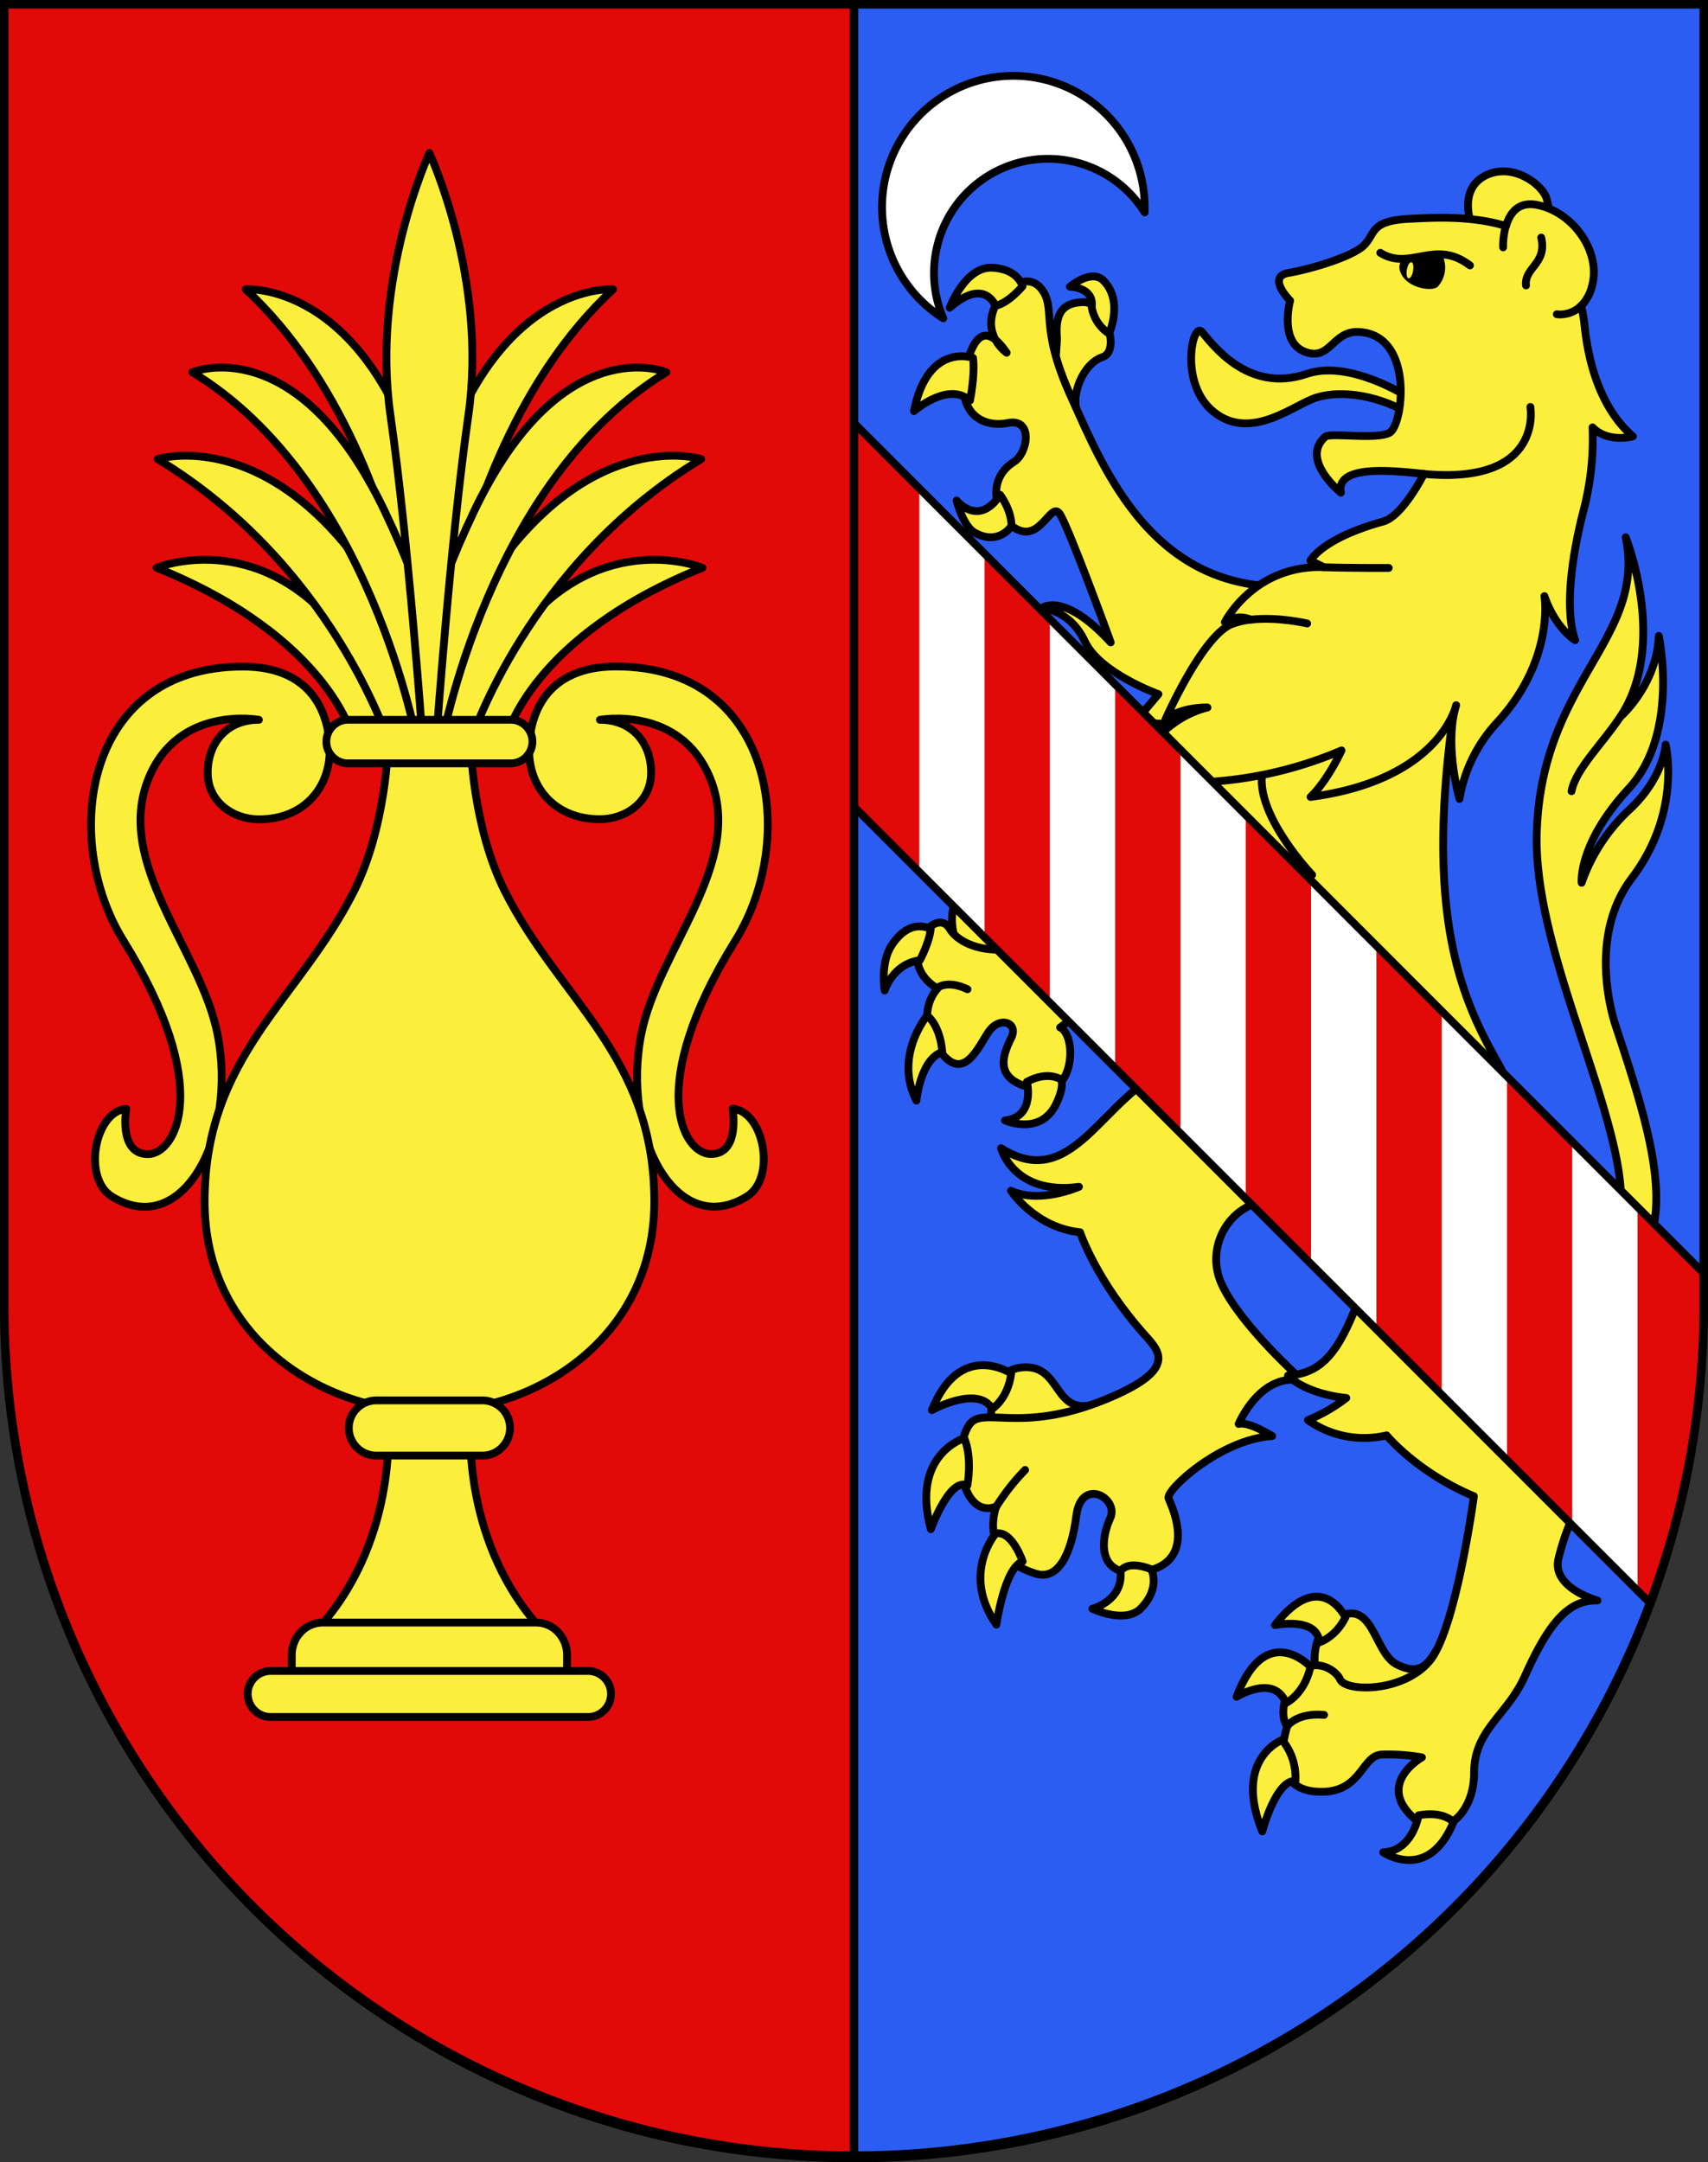 <svg xmlns="http://www.w3.org/2000/svg" viewBox="0 0 603 763"><rect x="0" y="0" width="603" height="763" fill="#333333" stroke="none"/><defs><style>.cls-1{fill:#e20909;}.cls-2{fill:#2b5df2;}.cls-3{fill:#fcef3c;}.cls-3,.cls-4,.cls-5,.cls-7{stroke:#000;}.cls-3,.cls-4,.cls-5{stroke-linecap:round;stroke-linejoin:round;stroke-width:2.75px;}.cls-4,.cls-6{fill:#fff;}.cls-5,.cls-7{fill:none;}.cls-7{stroke-width:3px;}</style></defs><g id="Lumino"><path id="layer_1" data-name="layer 1" class="cls-1" d="M1.5,1.5V460.37c0,166.31,134.31,301.13,300,301.13s300-134.82,300-301.13V1.5Z"/><g id="layer_2" data-name="layer 2"><g id="g3372"><g id="g3374"><path id="path2067" class="cls-2" d="M301.5,761.5c165.69,0,300-134.82,300-301.13V1.5h-300Z"/></g><g id="g3298"><g id="g3300"><path id="path2151" class="cls-3" d="M166.18,503.4l-14.58-1-14.58,1s3.24,41.84-25.91,72.59h81C162.94,545.24,166.18,503.4,166.18,503.4Z"/><path id="path2153" class="cls-3" d="M91.4,254s-28.25-5.27-38.87,20.49C40.08,304.73,70.92,335,76.82,365.05c7,35.76-12.27,72.54-37.25,57.22-10.62-6.51-6.06-30.12,5-31,0,0-2.87,16,7.65,16,9.85,0,23.39-23.81-8.62-75.3-22.4-36.06-13.77-96.75,42.11-96.75,24.52,0,30.68,16.68,30.68,29.67s-9,24.23-25,24.23c-9,0-18.05-6.06-18.05-16.44S79.93,254,91.4,254Z"/><path id="path2155" class="cls-3" d="M211.8,254s28.25-5.27,38.87,20.49c12.45,30.2-18.4,60.48-24.29,90.52-7,35.76,12.26,72.54,37.25,57.22,10.61-6.51,6.06-30.12-5-31,0,0,2.87,16-7.65,16-9.85,0-23.4-23.81,8.61-75.3,22.41-36.06,13.77-96.75-42.1-96.75-24.52,0-30.68,16.69-30.68,29.67s9,24.23,25,24.23c9,0,18.06-6.06,18.06-16.44S223.27,254,211.8,254Z"/><path id="path2157" class="cls-3" d="M178.32,314.67c-11.59-22.92-12.14-52.1-12.14-52.1l-14.58-1-14.58,1s-.55,29.18-12.14,52.1C105.44,353.1,72.24,372.74,72.24,424c0,47.82,41.3,74.14,79.36,74.14S231,471.8,231,424C231,372.74,197.76,353.1,178.32,314.67Z"/><path id="path2159" class="cls-3" d="M170.63,494.17H132.57a9.74,9.74,0,0,0,0,19.47h38.06a9.74,9.74,0,0,0,0-19.47Z"/><path id="path2161" class="cls-3" d="M189.32,572.57H113.87c-6,0-10.86,5.13-10.86,11.46v5.62h97.18V584C200.19,577.7,195.32,572.57,189.32,572.57Z"/><path id="path2163" class="cls-3" d="M208,589.65H95.17a8.12,8.12,0,0,0,0,16.22H208a8.12,8.12,0,0,0,0-16.22Z"/><path id="path2165" class="cls-3" d="M55.31,200.35c60.1,24.18,69,59.15,69,59.15H137s10.46-2.34-17-36.85C90.59,185.86,55.31,200.35,55.31,200.35Zm128,22.3c-27.5,34.51-17,36.85-17,36.85h12.67s8.86-35,69-59.15C247.89,200.35,212.61,185.86,183.29,222.65Z"/><path id="path2167" class="cls-3" d="M55.65,162C116.91,199,137,261.25,137,261.25l11-1.17s6.12-28.13-25.39-66.93C88.75,151.5,55.65,162,55.65,162Zm125,31.13c-31.52,38.8-25.39,66.93-25.39,66.93l11,1.17S186.29,199,247.55,162C247.55,162,214.44,151.5,180.62,193.15Z"/><path id="path2169" class="cls-3" d="M216.45,102.09S174.79,99,154.34,168.25c-1,3.37-1.9,6.64-2.74,9.84-.84-3.2-1.75-6.47-2.75-9.84-20.44-69.24-62.1-66.16-62.1-66.16,33.16,30.75,49.66,77.46,57.53,112.26l7.32,50.25,7.32-50.25C166.79,179.55,183.29,132.84,216.45,102.09Z"/><path id="path2171" class="cls-3" d="M167.33,180.5c-7.94,16.64-12.81,30.29-15.73,41.32-2.92-11-7.79-24.68-15.73-41.32-30.9-64.73-67.94-49.15-67.94-49.15,63,38.27,79.5,131.64,79.5,131.64l4.17-.73,4.17.73s16.49-93.37,79.5-131.64C235.26,131.35,198.22,115.77,167.33,180.5Z"/><path id="path2173" class="cls-3" d="M151.6,54s-20.67,44.24-13.76,92.53c6.38,44.64,11.23,113,11.23,113h5.06s4.85-68.33,11.23-113C172.26,98.24,151.6,54,151.6,54Z"/><path id="path2175" class="cls-3" d="M180.75,254H122.44a7.7,7.7,0,0,0,0,15.37h58.31a7.7,7.7,0,0,0,0-15.37Z"/></g><g id="g3315"><path id="path2070" class="cls-4" d="M329.75,96.31a40.25,40.25,0,0,1,74.37-21.37c0-.6,0-1.2,0-1.81a46.36,46.36,0,1,0-71.09,39.2A40.17,40.17,0,0,1,329.75,96.31Z"/><path id="path2072" class="cls-3" d="M372.48,128.74s.81-8.13.66-10c-.67-8.52,2.35-12.07,9.54-12.11s13.26,17.16,6.52,19.4c-7,2.34-11.34,13.73-8.75,19.68l-3.26,1.85-9-18.41Z"/><path id="path2074" class="cls-3" d="M372.45,332.25l-5.35,7.87-24.35.12-6-10.51s-3.8-13.42,7-18.3,16.47,26.4,26.22,17.18Z"/><path id="path2076" class="cls-3" d="M506.92,582.66c-3.05,5.05-6.1,8.6-13.78,4.69-8.14-4.14-8.18-23.19-20.77-16.67-10.49,5.43-8,18-8,18l4.18,5.29,20.87,6.88,16.16-8.21,5.49-10.37-4.15.37"/><path id="path2078" class="cls-3" d="M350.18,502.11s-2.93-18.62,11-19.61,10.48,17.74,25.83,12.85,14,3.49,14,3.49-55.46,11-54.69,10.32S350.18,502.11,350.18,502.11Z"/><path id="path2080" class="cls-3" d="M496.77,139.94s-20.31-13.14-35.45-8c-21.14,7.17-33.78-11.2-37.05-14.88s-8.13,18.55,4.34,28.39,26.61-1.38,34.78-4.67,21.69-1.86,33.21,4.69Z"/><path id="path2082" class="cls-3" d="M520.63,82.25c-1.7-3.35-5.77-15.22,3.58-20.18s20.22,2.66,21.85,8.12.82,14.66-6.15,17.72Z"/><path id="path2084" class="cls-3" d="M497.41,394s-61.29-25.28-84.61-16.67-33.72,44.16-59.38,27.83c0,0,4.36,16.72,27.51,13.64,0,0-13.93,6.15-24,1.39,0,0,8.47,13,24.38,14.64,0,0,5.67,17.21,23.26,36.7,5.15,5.7,10.61,12.05-14,22.18-31,12.77-43.95,1.83-48.62,9.41-5.84,9.48-2.34,33.07,9.77,28.51,0,0-6.95,17.13,13.91,23.67,7.9,2.48,12.62-6.76,14.37-20.51s15.26-6.11,11.94,1-4.59,19.73,8.73,19.08,19.52-8.91,11.88-26.12c-1.24-2.8,18.38-20.92,36.59-22,0,0-8.26-5.25-11.84-4.27,0,0,7.66-18.52,22.64-15.25,0,0-22-19.53-28.66-34.12s4.95-31.33,20.4-29.15S505,420.23,505,420.23l-2.34-24.94Z"/><path id="path2086" class="cls-3" d="M497.18,418.53s-4.61-30.34-19.73-41.76l12.07-3.23,14.1,25.57Z"/><path id="path2088" class="cls-3" d="M542.49,457.52c6.86,6.93,15.65,8.82,23.53,5.07,5.48-2.61,15.14-10.3,18.23-32.47,2.55-18.33-5.43-42.59-13.88-68.26l-.27-.83c-1.56-5-8.89-31.5,6-51.15,17.78-23.41,11.94-47.12,11.94-47.12s-.62,11.78-13,23.16a63.64,63.64,0,0,0-16.65,25.59s-1.37-13.76,16.63-33.25,10.61-53.86,10.61-53.86C584.88,241.91,572,253,572,253c17.09-25.66,1.94-63.41,1.94-63.41,7.35,36-29.74,50.39-31.39,104.24-.69,22.48,7.94,48.71,16.29,74.08,7.42,22.53,15.08,45.83,13.14,59.77-1.49,10.75-5.15,18-10.3,20.47-3.67,1.75-7.89.75-11.29-2.68-3.85-3.9-5-11.56-6.57-21.27-1.43-9.07-3.09-19.65-7.44-30.53a77.17,77.17,0,0,0-7.78-19c-14.3-25.34-29.21-59.55-9.86-155.59L437.39,255s-13.86,47,29.93,93.83,26.06,75.47,16.93,98.37-13.11,37.13-29.54,38.23c0,0,5.57,6.26,20.59,7.88a59.35,59.35,0,0,1-13.54,7.83,34.48,34.48,0,0,0,27.77,5.36s10.69,13.06,30.82,21.48c0,0-6.31,46.75-15.52,58s-29.61,11.15-31.69,6.67-12.13-9.26-17.34,1.62-1.34,14.87-1.34,14.87-7.3,21.3,9.49,23,16.35-12.7,23.9-13a67,67,0,0,1,14.15,1s-14.88,8.34-4.59,19.73,23,1.34,23-14.13,11.57-20.14,17.9-34.21c8.09-17.95,15-27.11,25.65-26.75,0,0-16.27-4.42-13.74-14.84s10.32-32.79,24-31.23c0,0-39-28.94-43.58-39-4.21-9.3-1-27.72,2.67-42.12C535,445.33,537.36,452.33,542.49,457.52Z"/><path id="path2090" class="cls-3" d="M447.06,235.22s-21.47,16.49-31,19.18-14.08-1.15-14.08-1.15l7-8.3s-20.77-7.4-26-18.64-15.17-11.74-15.17-11.74,7.52-6.14,24.33,12.12c0,0-15.3-42-18.17-45.59s-6.21,8.26-13.39,6.26c-8-2.22-13.92-17.34-2.6-24.39,4.94-3.08,6.95-15.57-2.26-13.7s-19.74-4-13.85-22.8c4.06-13,9.64-7.6,13.53-2,0,0-7-4.81-5.19-13.2s12.13-16.3,17.49-9.27-1,12.65,10.22,37.53c.93,2.05,1.9,4.22,2.91,6.48,11.32,25.21,29,61.45,72.6,61Z"/><path id="path2092" class="cls-3" d="M414.46,272.28s-25.62,36.55-43.06,55c-10.86,11.5-30.82,9.19-36.13.41s-20.39,11.59-4.26,21.14c0,0-8.47,8.3.33,21.29s14.15-1.16,17.93-6.35,10.27-2.93,7.81,2.31-8,15.88,10.27,18.35c12.1,1.64,12.74-19.21,6.91-21.86,0,0,18.79-13.28,24-22.1a77.63,77.63,0,0,1-6.94,22.68s24.12-26.19,32.8-30.81c0,0-4.82,7.2-2,21.62,0,0,12.32-37.64,21.67-43.05s19.45-2.21,19.45-2.21S440.66,285,446.37,270.09,414.46,272.28,414.46,272.28Z"/><path id="path2094" class="cls-3" d="M558.22,107.9a55.78,55.78,0,0,1,1.21,7.1c2,19,8.59,31.71,17.05,39,0,0-8.76,2.42-14.24-3.19a100.29,100.29,0,0,1-3,28.61c-3.94,15-7.16,35-3.16,46.46,0,0-6.83-4-10.83-15.52,0,0,3.83,22.5-17,44.91a52.45,52.45,0,0,0-13,26.64s-5.5-19.14-1.16-33.07c0,0-5.59,26.35-51.41,32.38,0,0,5.36-4.7,10.94-16.42a140.76,140.76,0,0,1-33.77,9.69c-19.65,3.12-33,0-45.56,12,0,0,7.46-30.62,32-36.83,0,0-9.55-.33-14.9,4.37,0,0,13.08-29.89,23.63-33.86a27.94,27.94,0,0,1,6.55-1.52,9.57,9.57,0,0,0-9.14.89s10.19-20.24,34.93-19.41l-4.71-2.32s3.95-7.79,25.63-13.76c7-1.92,14.43-16.84,14.43-16.84-9.1-.85-31.34-3.81-29.31,6.64,0,0-14.6-11.75-5.5-19.73,1.79-1.56,17.79,1.14,22.65-1.4s8.91-34.9-11.08-35.58c-9.12-.31-9.88,10.5-18.9,6.94s-5.1-18-5.1-18-8.43-8.41-.57-9.77,22.78-5.73,26.82-9.92,2-8.6,16.36-9.2c7-.29,20.85-1.34,33.61,2.58,1.27-4.39,4.22-8.81,11-7.45,12.69,2.51,22.52,16.41,19.44,28.3a15.46,15.46,0,0,1-3.86,7.28h0Z"/><path id="path2096" class="cls-5" d="M558.22,107.89a10.49,10.49,0,0,1-8.59,3"/><path id="path2098" class="cls-5" d="M530.67,87.29a26.83,26.83,0,0,1,.94-7.53"/><path id="path2100" class="cls-5" d="M487.29,89.21c10.63,6.59,19.2-5.09,31.68,4.46"/><path id="path2102" class="cls-5" d="M454.46,609.14s3.25-4.86,13-4"/><path id="path2104" class="cls-5" d="M330.75,348.72s3.38-3.16,10.82.36"/><path id="path2106" class="cls-5" d="M351.76,531.62a78.14,78.14,0,0,1,10.15-12.91"/><path id="path2108" class="cls-5" d="M441.5,218.68c9.56-1.14,20,1.33,20,1.33"/><path id="path2110" class="cls-5" d="M467.29,200.17c9.55.32,23,.24,23,.24"/><path id="path2112" class="cls-5" d="M540.29,143.6s4.94,27.62-37.66,23.64"/><path id="path2114" class="cls-5" d="M538.75,100.73c-.66-6.43,7.51-7.57,5.37-16.9"/><path id="path2116" class="cls-3" d="M337.72,176.62s7.7,9.61,15.37-2c0,0,4.09,5.44,4,11,0,0-4.38,7-12.85,2.41C340,185.79,337.72,176.62,337.72,176.62Z"/><path id="path2118" class="cls-3" d="M343.51,126.28s-15.95-5.67-20.84,18.79c0,0,12-10.55,19.78-3.74C342.45,141.33,344.29,132.41,343.51,126.28Z"/><path id="path2120" class="cls-3" d="M351.43,107.9s-3.77-10.19-16.15.69c0,0,5.37-14.36,14.74-14.12S361,101,361,101,356.05,107,351.43,107.9Z"/><path id="path2122" class="cls-3" d="M377.71,101.17s8.66.14,7.71,7.2a13.92,13.92,0,0,0,6.14,9.36s5.15-11.56-2-18.72C385.32,94.75,377.71,101.17,377.71,101.17Z"/><path id="path2124" class="cls-3" d="M337.75,319.07a11.93,11.93,0,0,0-10.2-9.86s11.15-10.72,18.39,2.21C345.94,311.42,342.85,318.85,337.75,319.07Z"/><path id="path2126" class="cls-3" d="M312.32,349.53s2.83-9.42,12.42-10.68c0,0,3.37-6.23,3.83-11,0,0-7.19-4.46-13.86,5.87C310.71,340,312.32,349.53,312.32,349.53Z"/><path id="path2128" class="cls-3" d="M327.32,358.36s-11.89,14.27-3.78,30c0,0,1.4-14.62,9.11-17.13C332.65,371.23,332.28,362.5,327.32,358.36Z"/><path id="path2130" class="cls-3" d="M362.55,381.76s3.12,12.39-7.73,13.61c0,0,12.45,5.59,18-5.73,3.05-6.25,1.85-8.66,1.85-8.66S370,377.65,362.55,381.76Z"/><path id="path2132" class="cls-3" d="M357,484.67S339,472.56,329,497.6c0,0,16.18-9,21.33-.47C350.29,497.13,355.8,493.75,357,484.67Z"/><path id="path2134" class="cls-3" d="M340.43,507.5s-18.95,5.7-11.8,32.11c0,0,6.6-18.41,12.88-15.42C341.51,524.19,343.39,514.74,340.43,507.5Z"/><path id="path2136" class="cls-3" d="M351.48,541.17s-12.2,14.26.29,32.12c0,0,2.84-20.12,9.27-22.28C361.05,551,357.25,539.79,351.48,541.17Z"/><path id="path2138" class="cls-3" d="M385.66,567.7s10.9-2.8,9.95-13.14c0,0,1.72-4.3,10.84-.82,0,0,3.46,6.48-3.6,13.75C397.26,573.25,385.66,567.7,385.66,567.7Z"/><path id="path2140" class="cls-3" d="M475,570.72s-8.67-18.12-24.89,2.73c0,0,15-3.06,15.71,6.09C465.78,579.54,471.57,577.75,475,570.72Z"/><path id="path2142" class="cls-3" d="M462.66,588.15s-15.71-16.79-26.1,10.61c0,0,13.3-8.27,17.43,2.18C454,600.94,460.45,598,462.66,588.15Z"/><path id="path2144" class="cls-3" d="M452.64,614s-17.38,6.55-7,32.27c0,0,4.7-18.08,11.69-17.85A20.7,20.7,0,0,0,452.64,614Z"/><path id="path2146" class="cls-3" d="M500.81,640.58s-2,12.62-12.49,13.06c0,0,15.9,10.85,24.83-10.66C513.15,643,509.77,638.91,500.81,640.58Z"/><path id="path2148" class="cls-5" d="M572,253c-6.44,9.67-15.66,18.29-17.18,26.21"/><path id="_Tracé_" data-name="&lt;Tracé&gt;" d="M508.78,89.21c-5-.23-9.12,2.55-13.71,2.29A4.3,4.3,0,0,0,494.4,96c2.21,5.88,11.6,7.06,13.27,5.07A10.07,10.07,0,0,0,508.78,89.21Zm-11.52,9c-.6-.16-.84-1.56-.55-3.12s1-2.72,1.6-2.56.84,1.56.55,3.13S497.85,98.34,497.26,98.18Z"/></g><g id="g3358"><path id="path2177" class="cls-1" d="M301.5,149.28V284.66L582.59,565.75A301.43,301.43,0,0,0,601.5,460.38V449.31Z"/><path id="path3361" class="cls-6" d="M324.55,307.71l23.05,23.05V195.39l-23.05-23Zm92.21,92.2,23.05,23V287.6l-23.05-23.05Zm-46.11-46.1,23.05,23.05V241.5l-23.05-23.06Zm184.41,49.06V538.22l23.05,23V425.93ZM509,492.12l23.05,23V379.82L509,356.77V492.12ZM462.86,446l23.05,23.05V333.71l-23.05-23Z"/><path id="path2177-2" data-name="path2177" class="cls-5" d="M301.5,149.28V284.66L582.59,565.75A301.43,301.43,0,0,0,601.5,460.38V449.31Z"/></g></g></g><path id="path3177" class="cls-7" d="M301.5,1.5v760"/></g><g id="layer_3" data-name="layer 3"><path d="M600,3V460.68a298.5,298.5,0,1,1-597,0V3H600m3-3H0V460.68C0,627.65,135,763,301.5,763S603,627.65,603,460.68V0Z"/></g></g></svg>